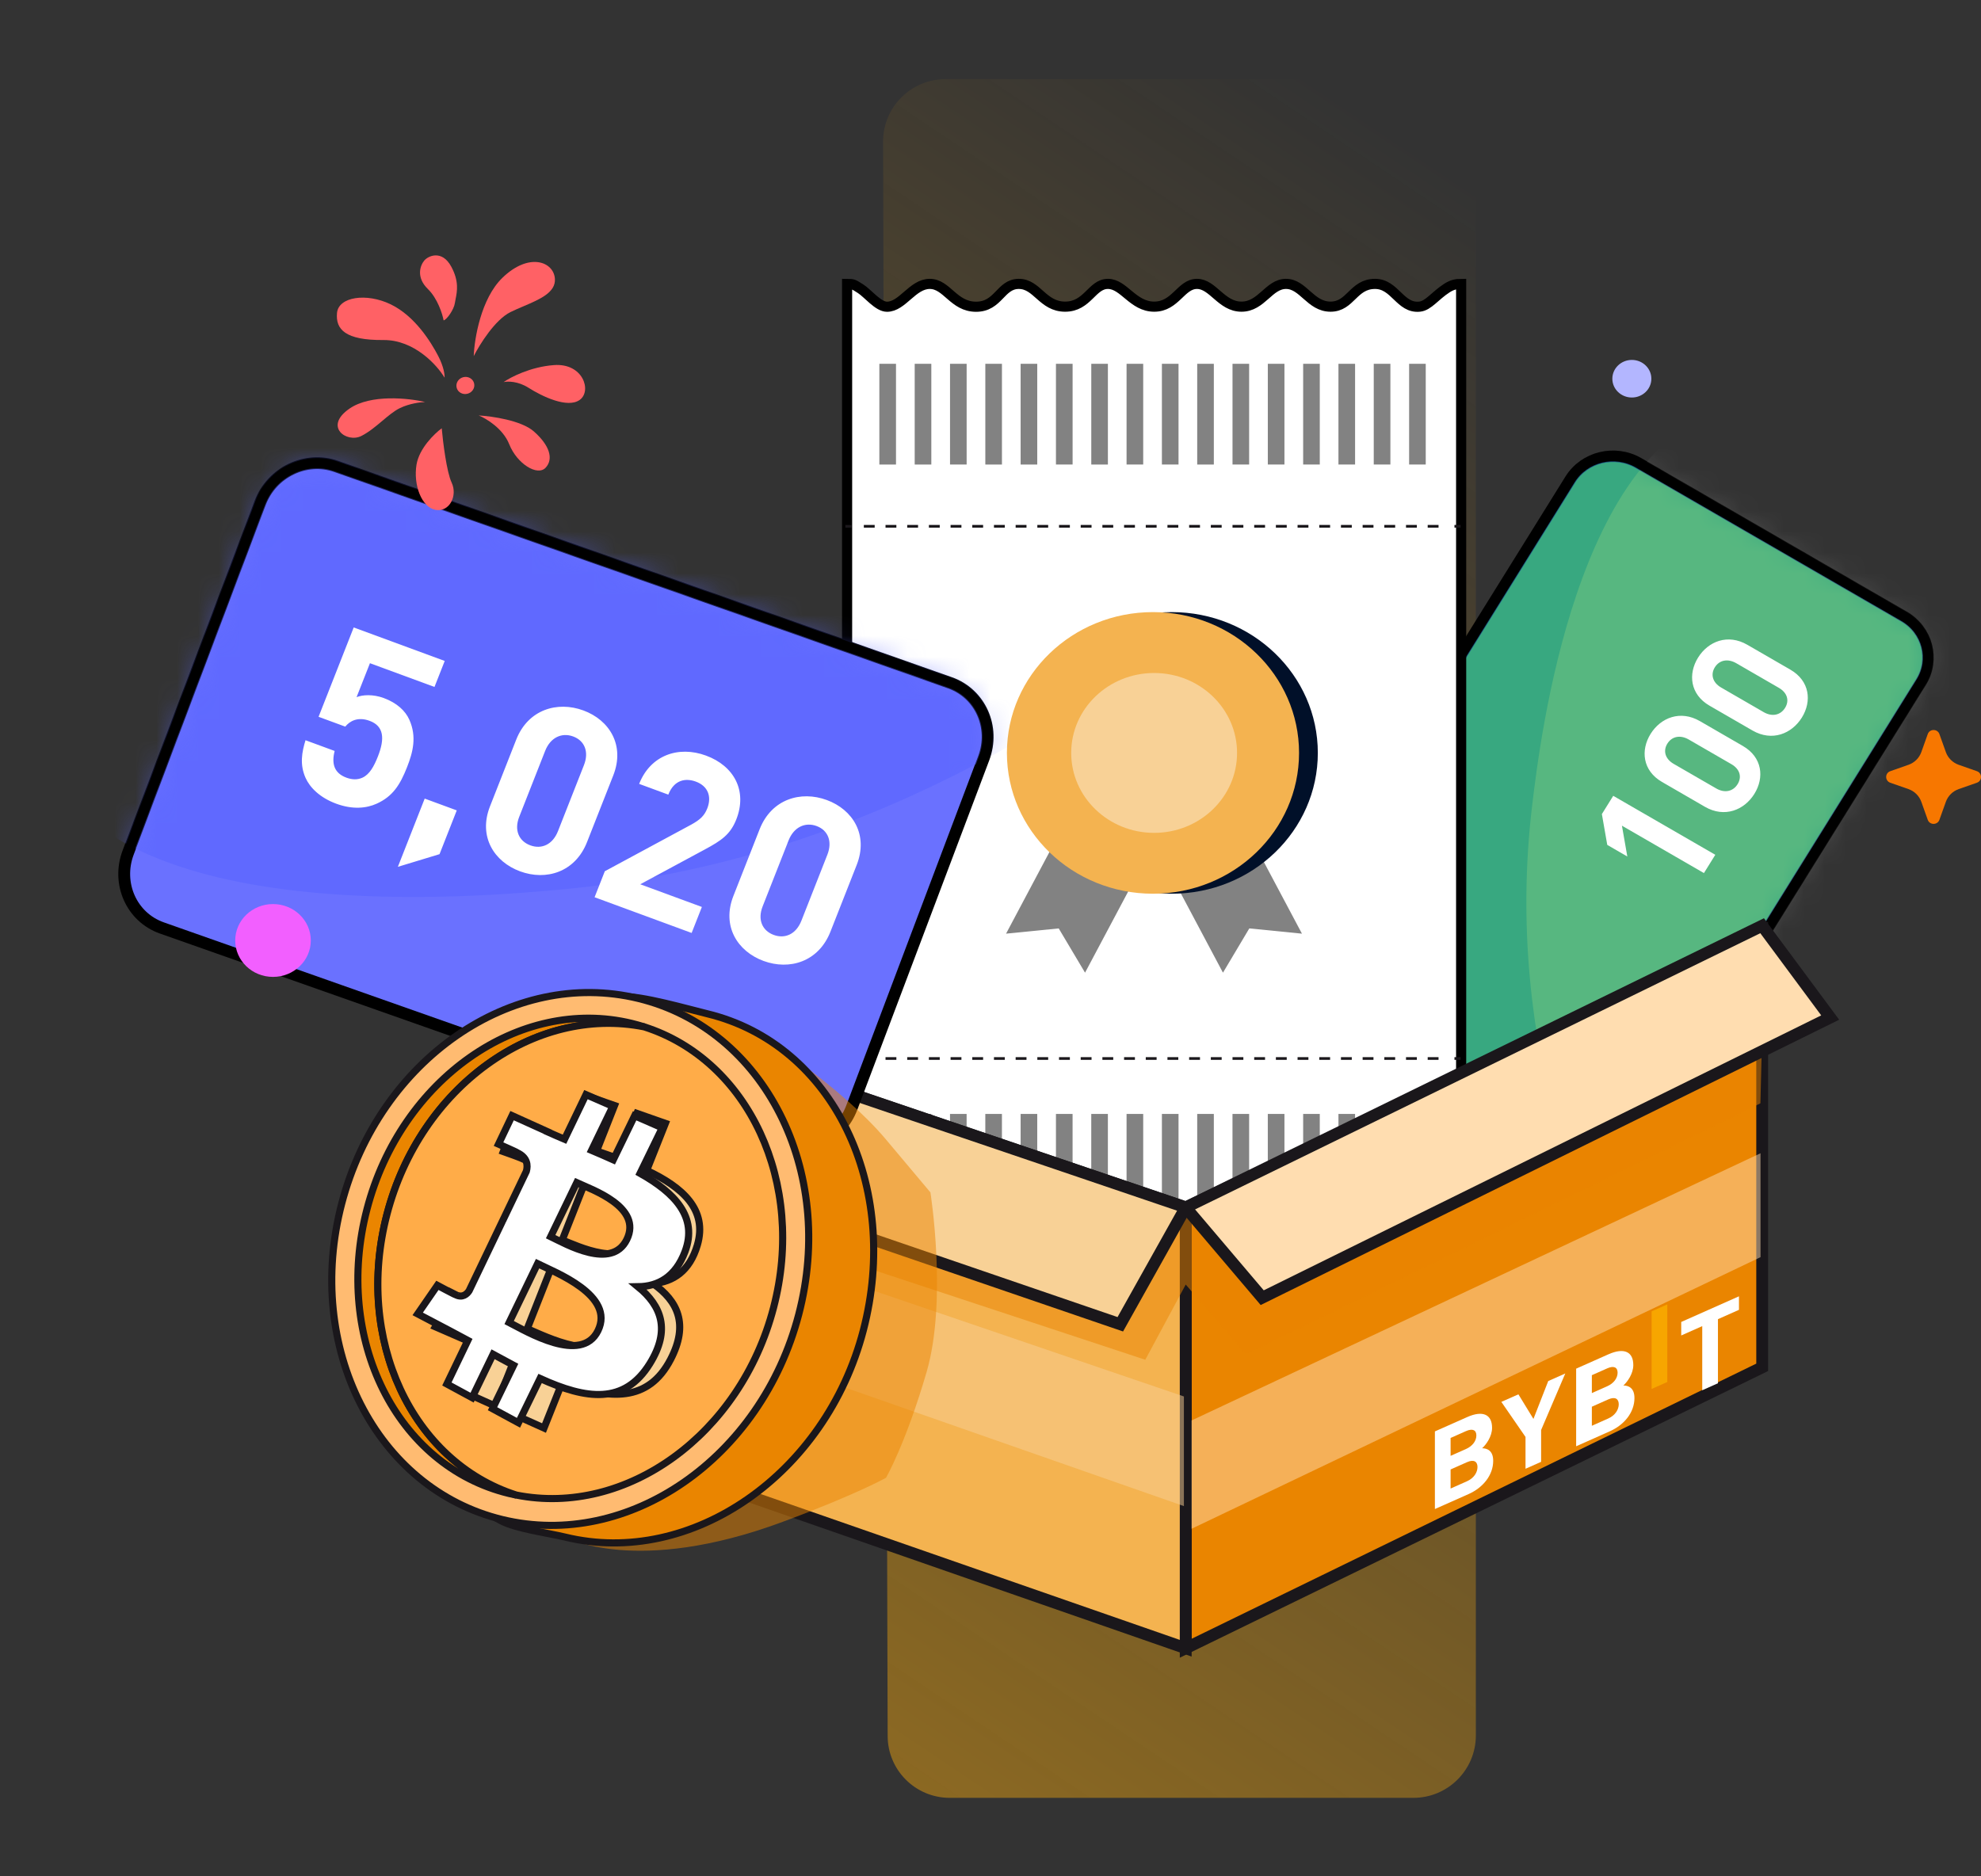 <svg width="95" height="90" viewBox="0 0 95 90" fill="none" xmlns="http://www.w3.org/2000/svg">
<rect x="0" y="0" width="95" height="90" fill="#333333" stroke="none"/>
<path d="M45.546 86.235L67.782 86.235C69.433 86.235 70.775 84.895 70.775 83.244L70.775 6.772C70.775 5.127 69.443 3.796 67.797 3.796L45.342 3.796C43.687 3.796 42.344 5.142 42.349 6.796L42.568 83.268C42.572 84.909 43.903 86.235 45.546 86.235Z" fill="url(#paint0_linear_4999_12650)"/>
<path d="M23.81 46.725L51.659 33.3L84.608 44.483L56.912 58.109L23.81 46.725Z" fill="#EA8500" stroke="#1A171B" stroke-width="0.149" stroke-miterlimit="10"/>
<path d="M75.159 55.524L62.43 48.164C61.303 47.512 60.936 46.102 61.612 45.016L75.307 23C75.984 21.913 77.446 21.56 78.573 22.212L91.302 29.572C92.429 30.224 92.796 31.634 92.119 32.72L78.424 54.736C77.748 55.822 76.286 56.175 75.159 55.524Z" fill="#43B700" stroke="black" stroke-width="0.549" stroke-miterlimit="10"/>
<g opacity="0.5">
<path d="M75.159 55.523L62.43 48.164C61.303 47.511 60.936 46.102 61.612 45.016L75.307 23C75.984 21.913 77.446 21.559 78.573 22.212L91.302 29.572C92.429 30.224 92.796 31.633 92.119 32.72L78.424 54.736C77.748 55.822 76.286 56.175 75.159 55.523Z" fill="#2D9AFF"/>
<mask id="mask0_4999_12650" style="mask-type:luminance" maskUnits="userSpaceOnUse" x="61" y="21" width="32" height="35">
<path d="M75.158 55.523L62.429 48.163C61.302 47.511 60.935 46.102 61.611 45.015L75.306 22.999C75.983 21.913 77.445 21.559 78.572 22.211L91.301 29.571C92.428 30.224 92.795 31.633 92.118 32.719L78.424 54.735C77.747 55.822 76.285 56.174 75.158 55.523Z" fill="white"/>
</mask>
<g mask="url(#mask0_4999_12650)">
<path opacity="0.3" d="M79.029 64.74C76.315 59.834 72.072 50.329 73.476 38.633C73.856 35.465 75.577 21.132 83.11 19.554C88.685 18.387 95.684 24.58 97.968 30.704C101.698 40.705 94.366 54.574 79.029 64.74Z" fill="white"/>
</g>
<path d="M75.159 55.523L62.43 48.164C61.303 47.511 60.936 46.102 61.612 45.016L75.307 23C75.984 21.913 77.446 21.559 78.573 22.212L91.302 29.572C92.429 30.224 92.796 31.633 92.119 32.72L78.424 54.736C77.748 55.822 76.286 56.175 75.159 55.523Z" stroke="black" stroke-width="0.486" stroke-miterlimit="10"/>
</g>
<path d="M82.258 41.001L81.713 41.878L77.781 39.605L78.039 41.083L77.077 40.526L76.819 39.048L77.364 38.172L82.258 41.001ZM83.58 35.781C84.515 36.321 84.618 37.297 84.132 38.079C83.645 38.861 82.699 39.24 81.764 38.7L79.703 37.507C78.768 36.967 78.669 35.984 79.155 35.202C79.642 34.42 80.584 34.048 81.518 34.588L83.58 35.781ZM83.028 36.653L80.987 35.473C80.575 35.234 80.173 35.323 79.96 35.667C79.746 36.011 79.849 36.401 80.261 36.639L82.303 37.819C82.715 38.058 83.114 37.958 83.327 37.614C83.541 37.27 83.441 36.891 83.028 36.653ZM85.857 32.12C86.792 32.66 86.895 33.637 86.409 34.419C85.922 35.201 84.976 35.58 84.041 35.039L81.979 33.847C81.045 33.306 80.946 32.324 81.432 31.541C81.919 30.759 82.86 30.387 83.795 30.928L85.857 32.12ZM85.305 32.992L83.264 31.812C82.851 31.574 82.45 31.663 82.236 32.007C82.023 32.35 82.126 32.74 82.538 32.978L84.58 34.159C84.992 34.397 85.391 34.297 85.604 33.954C85.818 33.61 85.718 33.231 85.305 32.992Z" fill="white"/>
<path d="M40.623 13.617V59.412H70.07V13.617C69.823 13.617 69.629 13.662 69.387 13.817C68.812 14.188 68.497 14.668 68.077 14.709C67.138 14.804 66.901 13.617 65.942 13.617C64.888 13.617 64.776 14.709 63.807 14.709C62.839 14.709 62.498 13.617 61.671 13.617C60.846 13.617 60.504 14.709 59.536 14.709C58.568 14.709 58.169 13.617 57.401 13.617C56.633 13.617 56.376 14.709 55.351 14.709C54.326 14.709 53.898 13.617 53.13 13.617C52.362 13.617 52.161 14.709 51.079 14.709C49.997 14.709 49.74 13.617 48.858 13.617C47.974 13.617 47.89 14.713 46.808 14.713C45.726 14.713 45.412 13.617 44.587 13.617C43.762 13.617 43.277 14.713 42.536 14.713C42.112 14.713 41.621 14.075 41.274 13.853C40.944 13.645 40.928 13.617 40.623 13.617Z" fill="white" stroke="black" stroke-width="0.486" stroke-miterlimit="10"/>
<path d="M40.539 25.246C40.638 25.246 40.736 25.246 40.834 25.246" stroke="#1A171B" stroke-width="0.13" stroke-miterlimit="10"/>
<path d="M41.426 25.245C50.77 25.245 60.112 25.245 69.455 25.245" stroke="#1A171B" stroke-width="0.13" stroke-miterlimit="10" stroke-dasharray="0.52 0.52"/>
<path d="M69.749 25.245C69.847 25.245 69.945 25.245 70.044 25.245" stroke="#1A171B" stroke-width="0.13" stroke-miterlimit="10"/>
<path d="M40.54 50.772C40.638 50.772 40.736 50.772 40.835 50.772" stroke="#1A171B" stroke-width="0.13" stroke-miterlimit="10"/>
<path d="M41.426 50.772C50.77 50.772 60.112 50.772 69.455 50.772" stroke="#1A171B" stroke-width="0.13" stroke-miterlimit="10" stroke-dasharray="0.52 0.52"/>
<path d="M69.749 50.772C69.847 50.772 69.945 50.772 70.044 50.772" stroke="#1A171B" stroke-width="0.13" stroke-miterlimit="10"/>
<path d="M42.968 17.45H42.17V22.282H42.968V17.45Z" fill="#828282"/>
<path d="M44.662 17.45H43.865V22.282H44.662V17.45Z" fill="#828282"/>
<path d="M46.356 17.45H45.559V22.281H46.356V17.45Z" fill="#828282"/>
<path d="M48.049 17.45H47.252V22.282H48.049V17.45Z" fill="#828282"/>
<path d="M49.742 17.45H48.945V22.282H49.742V17.45Z" fill="#828282"/>
<path d="M51.437 17.45H50.639V22.281H51.437V17.45Z" fill="#828282"/>
<path d="M53.13 17.45H52.333V22.282H53.13V17.45Z" fill="#828282"/>
<path d="M54.823 17.45H54.025V22.281H54.823V17.45Z" fill="#828282"/>
<path d="M56.517 17.45H55.72V22.281H56.517V17.45Z" fill="#828282"/>
<path d="M58.21 17.45H57.413V22.282H58.21V17.45Z" fill="#828282"/>
<path d="M59.903 17.45H59.106V22.281H59.903V17.45Z" fill="#828282"/>
<path d="M61.596 17.45H60.799V22.281H61.596V17.45Z" fill="#828282"/>
<path d="M63.291 17.45H62.494V22.281H63.291V17.45Z" fill="#828282"/>
<path d="M64.984 17.45H64.186V22.281H64.984V17.45Z" fill="#828282"/>
<path d="M66.677 17.45H65.879V22.281H66.677V17.45Z" fill="#828282"/>
<path d="M68.372 17.45H67.575V22.281H68.372V17.45Z" fill="#828282"/>
<path d="M42.967 53.43H42.17V58.262H42.967V53.43Z" fill="#828282"/>
<path d="M44.661 53.431H43.863V58.263H44.661V53.431Z" fill="#828282"/>
<path d="M46.355 53.431H45.558V58.263H46.355V53.431Z" fill="#828282"/>
<path d="M48.048 53.431H47.251V58.263H48.048V53.431Z" fill="#828282"/>
<path d="M49.742 53.431H48.945V58.263H49.742V53.431Z" fill="#828282"/>
<path d="M51.436 53.431H50.639V58.263H51.436V53.431Z" fill="#828282"/>
<path d="M53.129 53.431H52.332V58.263H53.129V53.431Z" fill="#828282"/>
<path d="M54.823 53.431H54.025V58.263H54.823V53.431Z" fill="#828282"/>
<path d="M56.517 53.431H55.72V58.263H56.517V53.431Z" fill="#828282"/>
<path d="M58.21 53.431H57.413V58.263H58.21V53.431Z" fill="#828282"/>
<path d="M59.903 53.431H59.105V58.263H59.903V53.431Z" fill="#828282"/>
<path d="M61.596 53.431H60.798V58.263H61.596V53.431Z" fill="#828282"/>
<path d="M63.291 53.431H62.494V58.263H63.291V53.431Z" fill="#828282"/>
<path d="M64.983 53.431H64.186V58.263H64.983V53.431Z" fill="#828282"/>
<path d="M66.676 53.431H65.879V58.263H66.676V53.431Z" fill="#828282"/>
<path d="M68.371 53.431H67.574V58.263H68.371V53.431Z" fill="#828282"/>
<path d="M52.034 46.655L50.771 44.532L48.246 44.784L52.511 36.756L56.3 38.627L52.034 46.655Z" fill="#828282"/>
<path d="M58.648 46.655L59.911 44.532L62.436 44.784L58.171 36.756L54.382 38.627L58.648 46.655Z" fill="#828282"/>
<path d="M56.191 42.868C60.06 42.868 63.197 39.844 63.197 36.114C63.197 32.384 60.06 29.36 56.191 29.36C52.322 29.36 49.186 32.384 49.186 36.114C49.186 39.844 52.322 42.868 56.191 42.868Z" fill="#011029"/>
<path d="M55.292 42.868C59.161 42.868 62.297 39.844 62.297 36.114C62.297 32.384 59.161 29.36 55.292 29.36C51.423 29.36 48.287 32.384 48.287 36.114C48.287 39.844 51.423 42.868 55.292 42.868Z" fill="#F4B350"/>
<path d="M55.347 39.949C57.543 39.949 59.324 38.232 59.324 36.115C59.324 33.997 57.543 32.281 55.347 32.281C53.151 32.281 51.37 33.997 51.37 36.115C51.37 38.232 53.151 39.949 55.347 39.949Z" fill="#F8D196"/>
<path d="M56.862 57.918V79.059L84.507 65.585V44.66L56.862 57.918Z" fill="#EA8500" stroke="#1A171B" stroke-width="0.568" stroke-miterlimit="10"/>
<path d="M56.862 57.913V79.059L23.809 67.551V46.701L56.862 57.913Z" fill="#F4B350" stroke="#1A171B" stroke-width="0.568" stroke-miterlimit="10"/>
<path opacity="0.5" d="M56.775 66.983V72.242L23.896 60.734V55.77L56.775 66.983Z" fill="#F8D196"/>
<path opacity="0.5" d="M57.142 68.133V73.329L84.427 60.301V55.317L57.142 68.133Z" fill="#FFDDB0"/>
<path opacity="0.5" d="M23.809 50.27V54.943L54.923 65.222L56.862 61.614L59.758 64.959L84.421 52.922L84.526 48.766L56.913 58.109L23.809 50.27Z" fill="#EA8500"/>
<path d="M56.858 57.916L60.53 62.244L87.768 48.808L84.504 44.403L56.858 57.916Z" fill="#FFDDB0" stroke="#1A171B" stroke-width="0.568" stroke-miterlimit="10"/>
<path d="M23.854 46.701L20.564 52.16L53.725 63.52L56.862 57.913L23.854 46.701Z" fill="#F8D196" stroke="#1A171B" stroke-width="0.568" stroke-miterlimit="10"/>
<path d="M47.174 36.369L40.847 53.13C40.286 54.615 38.654 55.402 37.2 54.89L7.763 44.51C6.309 43.997 5.586 42.378 6.146 40.892L12.473 24.131C13.034 22.646 14.666 21.859 16.121 22.371L45.557 32.752C47.01 33.266 47.733 34.885 47.174 36.369Z" fill="#6A71FF" stroke="black" stroke-width="0.568" stroke-miterlimit="10"/>
<g opacity="0.5">
<mask id="mask1_4999_12650" style="mask-type:luminance" maskUnits="userSpaceOnUse" x="5" y="22" width="43" height="34">
<path d="M47.176 36.366L40.849 53.127C40.289 54.612 38.656 55.399 37.202 54.887L7.765 44.507C6.311 43.994 5.588 42.375 6.149 40.89L12.476 24.128C13.036 22.643 14.669 21.856 16.123 22.369L45.56 32.749C47.011 33.261 47.736 34.882 47.176 36.366Z" fill="white"/>
</mask>
<g mask="url(#mask1_4999_12650)">
<path d="M57.549 29.485C52.159 33.913 41.514 41.301 27.066 42.651C23.156 43.016 5.449 44.669 2.012 36.269C-0.534 30.049 5.544 20.287 12.496 16.05C23.846 9.132 42.126 14.157 57.549 29.485Z" fill="#5562FF"/>
</g>
<path d="M47.175 36.368L40.848 53.129C40.287 54.615 38.655 55.402 37.2 54.889L7.764 44.509C6.31 43.997 5.587 42.377 6.147 40.892L12.475 24.131C13.035 22.645 14.668 21.859 16.122 22.371L45.558 32.751C47.01 33.264 47.734 34.884 47.175 36.368Z" stroke="black" stroke-width="0.486" stroke-miterlimit="10"/>
</g>
<path d="M19.52 36.798C19.185 37.651 18.832 38.204 18.055 38.553C17.577 38.767 16.92 38.843 16.124 38.55C15.329 38.257 14.857 37.766 14.654 37.313C14.366 36.67 14.476 36.076 14.651 35.506L16.048 36.02C15.889 36.645 16.034 37.089 16.615 37.302C16.884 37.401 17.139 37.41 17.378 37.303C17.721 37.148 17.934 36.763 18.123 36.283C18.467 35.409 18.401 34.824 17.724 34.575C17.154 34.365 16.771 34.59 16.557 34.853L15.277 34.382L16.962 30.096L21.327 31.703L20.836 32.95L17.741 31.811L17.099 33.441C17.379 33.325 17.884 33.291 18.4 33.481C19.035 33.715 19.439 34.095 19.629 34.519C19.996 35.338 19.801 36.084 19.52 36.798ZM21.078 40.971L19.08 41.578L20.367 38.305L21.904 38.871L21.078 40.971ZM28.152 40.39C27.582 41.84 26.189 42.254 24.942 41.795C23.695 41.336 22.928 40.127 23.498 38.677L24.755 35.479C25.325 34.029 26.729 33.618 27.976 34.077C29.223 34.536 29.98 35.742 29.41 37.192L28.152 40.39ZM26.759 39.865L28.004 36.699C28.255 36.059 28.034 35.526 27.486 35.325C26.938 35.123 26.396 35.375 26.144 36.014L24.899 39.181C24.648 39.82 24.884 40.346 25.432 40.548C25.98 40.75 26.508 40.505 26.759 39.865ZM33.168 44.75L28.514 43.037L29.004 41.79L33.159 39.548C33.568 39.321 33.779 39.13 33.917 38.778C34.139 38.213 33.957 37.706 33.366 37.489C32.903 37.319 32.338 37.379 32.049 38.115L30.651 37.6C31.196 36.215 32.544 35.759 33.856 36.242C35.21 36.74 35.847 37.938 35.31 39.303C35.021 40.038 34.576 40.326 33.81 40.74L30.703 42.415L33.659 43.503L33.168 44.75ZM39.825 44.687C39.255 46.137 37.862 46.551 36.615 46.092C35.368 45.633 34.601 44.423 35.171 42.974L36.428 39.776C36.998 38.326 38.403 37.915 39.65 38.374C40.897 38.833 41.653 40.039 41.083 41.489L39.825 44.687ZM38.432 44.162L39.677 40.996C39.928 40.356 39.707 39.823 39.159 39.621C38.611 39.42 38.069 39.672 37.817 40.311L36.572 43.477C36.321 44.117 36.557 44.643 37.105 44.845C37.654 45.047 38.181 44.801 38.432 44.162Z" fill="white"/>
<path d="M78.257 19.067C78.773 19.067 79.192 18.664 79.192 18.166C79.192 17.668 78.773 17.264 78.257 17.264C77.74 17.264 77.321 17.668 77.321 18.166C77.321 18.664 77.74 19.067 78.257 19.067Z" fill="#B3B6FF"/>
<path d="M13.092 46.858C14.093 46.858 14.905 46.076 14.905 45.111C14.905 44.146 14.093 43.364 13.092 43.364C12.091 43.364 11.28 44.146 11.28 45.111C11.28 46.076 12.091 46.858 13.092 46.858Z" fill="#F25FFF"/>
<path d="M20.52 13.864C20.983 14.315 21.216 15.055 21.274 15.368C21.43 15.331 21.77 14.846 21.814 14.536C21.823 14.473 21.836 14.408 21.85 14.338C21.922 13.973 22.018 13.493 21.644 12.796C21.199 11.967 20.532 12.268 20.342 12.502C20.151 12.735 19.942 13.301 20.52 13.864Z" fill="#FF6165"/>
<path d="M20.389 19.283C19.605 19.097 17.785 18.899 16.768 19.594C15.498 20.462 16.627 21.268 17.33 20.911C17.694 20.726 18.022 20.449 18.334 20.187C18.625 19.942 18.901 19.709 19.178 19.575C19.637 19.352 20.176 19.287 20.389 19.283Z" fill="#FF6165"/>
<path d="M21.658 23.146C21.419 22.641 21.242 21.201 21.183 20.543C20.834 20.799 20.103 21.506 19.974 22.287C19.814 23.263 20.219 24.336 20.888 24.456C21.557 24.575 21.956 23.776 21.658 23.146Z" fill="#FF6165"/>
<path d="M25.603 20.695C25.003 20.165 23.589 19.963 22.957 19.928C23.32 20.075 24.122 20.556 24.42 21.308C24.793 22.249 25.775 22.855 26.167 22.433C26.558 22.01 26.353 21.357 25.603 20.695Z" fill="#FF6165"/>
<path d="M26.565 17.512C25.443 17.595 24.487 18.091 24.15 18.328C24.337 18.284 24.837 18.275 25.349 18.602C25.988 19.009 27.214 19.604 27.802 19.181C28.391 18.758 27.969 17.407 26.565 17.512Z" fill="#FF6165"/>
<path d="M22.719 17.081C22.749 16.246 23.065 14.328 24.087 13.331C25.366 12.086 26.56 12.547 26.611 13.378C26.651 14.031 25.883 14.358 25.103 14.691C24.891 14.781 24.677 14.872 24.479 14.97C23.739 15.336 22.997 16.53 22.719 17.081Z" fill="#FF6165"/>
<path d="M21.319 18.114C20.957 17.508 19.865 16.299 18.391 16.31C16.547 16.325 16.091 15.794 16.161 15.014C16.232 14.235 17.571 14.035 18.735 14.597C19.9 15.16 20.666 16.407 21.01 17.066C21.285 17.593 21.33 17.984 21.319 18.114Z" fill="#FF6165"/>
<path d="M22.412 18.888C22.644 18.832 22.789 18.609 22.736 18.389C22.683 18.168 22.453 18.035 22.221 18.091C21.99 18.147 21.845 18.371 21.898 18.591C21.95 18.811 22.181 18.944 22.412 18.888Z" fill="#FF6165"/>
<path d="M93.006 35.212L93.314 36.073C93.416 36.36 93.644 36.584 93.932 36.685L94.802 36.99C95.066 37.082 95.066 37.453 94.802 37.545L93.932 37.849C93.643 37.95 93.416 38.175 93.314 38.461L93.006 39.322C92.913 39.584 92.539 39.584 92.446 39.322L92.139 38.461C92.037 38.175 91.809 37.95 91.52 37.849L90.651 37.545C90.386 37.453 90.386 37.082 90.651 36.99L91.52 36.685C91.81 36.584 92.037 36.359 92.139 36.073L92.446 35.212C92.539 34.95 92.913 34.95 93.006 35.212Z" fill="#F77700"/>
<path d="M70.426 71.665L68.811 72.382V68.659L70.361 67.971C71.114 67.636 71.553 67.849 71.553 68.487C71.553 68.9 71.271 69.291 71.076 69.467C71.309 69.468 71.607 69.571 71.607 70.068C71.607 70.763 71.114 71.359 70.426 71.665ZM70.301 68.645L69.564 68.973V69.831L70.301 69.504C70.621 69.361 70.8 69.109 70.8 68.853C70.8 68.597 70.621 68.503 70.301 68.645ZM70.35 70.135L69.564 70.484V71.399L70.35 71.05C70.691 70.898 70.854 70.617 70.854 70.366C70.854 70.115 70.691 69.984 70.35 70.135Z" fill="white"/>
<path d="M73.905 68.592V70.118L73.157 70.451V68.924L71.998 67.243L72.816 66.88L73.537 68.06L74.246 66.244L75.064 65.88L73.905 68.592Z" fill="white"/>
<path d="M77.199 68.654L75.585 69.372V65.649L77.134 64.96C77.887 64.626 78.326 64.838 78.326 65.476C78.326 65.889 78.045 66.281 77.85 66.456C78.083 66.457 78.381 66.56 78.381 67.057C78.381 67.752 77.887 68.348 77.199 68.654ZM77.075 65.635L76.338 65.962V66.82L77.075 66.493C77.394 66.351 77.573 66.099 77.573 65.842C77.573 65.586 77.394 65.493 77.075 65.635ZM77.123 67.125L76.338 67.474V68.389L77.123 68.04C77.465 67.888 77.628 67.606 77.628 67.356C77.627 67.105 77.465 66.973 77.123 67.125Z" fill="white"/>
<path d="M79.957 62.565L79.204 62.9V66.623L79.957 66.288V62.565Z" fill="#F7A600"/>
<path d="M82.385 63.275V66.349L81.632 66.684V63.609L80.624 64.057V63.409L83.393 62.179V62.827L82.385 63.275Z" fill="white"/>
<path opacity="0.5" d="M36.409 49.608C36.409 49.608 40.353 52.116 42.486 54.655C44.619 57.195 44.619 57.195 44.619 57.195C44.619 57.195 45.441 62.37 44.433 65.82C43.426 69.27 42.488 70.884 42.488 70.884C42.488 70.884 41.051 71.691 37.535 72.996C30.489 75.611 27.106 73.725 27.106 73.725L36.409 49.608Z" fill="#EA8500"/>
<path d="M19.701 58.464C18.145 64.426 19.455 70.508 24.027 72.945C24.747 73.329 26.281 73.529 27.104 73.728C33.156 75.197 39.6 70.716 41.401 63.814C43.203 56.912 39.974 50.096 33.922 48.627C32.973 48.397 30.78 47.759 29.834 47.804C24.751 48.048 21.221 52.645 19.701 58.464Z" fill="#EA8500" stroke="#1A171B" stroke-width="0.341" stroke-miterlimit="10"/>
<path d="M38.304 63.047C40.106 56.145 36.661 49.359 30.609 47.891C24.557 46.422 18.19 50.826 16.388 57.728C14.586 64.63 18.031 71.416 24.083 72.885C30.135 74.353 36.502 69.949 38.304 63.047Z" fill="#FFBB71" stroke="#1A171B" stroke-width="0.341" stroke-miterlimit="10"/>
<path d="M24.404 71.635C24.522 71.664 24.642 71.69 24.761 71.714C19.754 70.114 16.993 64.234 18.558 58.242C20.147 52.154 25.617 48.205 30.892 49.255C30.696 49.192 30.495 49.136 30.292 49.086C24.909 47.78 19.226 51.768 17.6 57.995C15.973 64.221 19.019 70.328 24.404 71.635Z" fill="#EA8500" stroke="#1A171B" stroke-width="0.341" stroke-miterlimit="10"/>
<path d="M24.761 71.712C30.036 72.762 35.507 68.814 37.096 62.725C38.66 56.734 35.9 50.853 30.892 49.254C25.617 48.203 20.147 52.152 18.558 58.241C16.992 64.232 19.754 70.114 24.761 71.712Z" fill="#FFAC48" stroke="#1A171B" stroke-width="0.341" stroke-miterlimit="10"/>
<path d="M33.441 59.725C33.943 58.023 32.73 56.944 31.012 56.139L31.909 53.883L30.544 53.405L29.681 55.584C29.329 55.455 28.967 55.332 28.609 55.209L29.47 53.028L28.142 52.563L27.277 54.772C26.991 54.674 26.714 54.579 26.445 54.48L26.447 54.473L24.683 53.827L24.137 55.236C24.137 55.236 25.079 55.569 25.057 55.581C25.574 55.775 25.621 56.151 25.566 56.438L24.6 58.911C24.636 58.925 24.681 58.945 24.731 58.974C24.689 58.957 24.643 58.939 24.596 58.921L23.255 62.356C23.168 62.513 22.971 62.738 22.617 62.589C22.628 62.61 21.719 62.207 21.719 62.207L20.879 63.641L22.48 64.338C22.782 64.469 23.077 64.605 23.371 64.734L22.525 66.891L23.78 67.457L24.627 65.308C24.976 65.469 25.315 65.62 25.649 65.765L24.796 67.915L26.088 68.497L26.963 66.302C29.252 67.147 31.087 67.268 32.161 65.201C33.033 63.524 32.511 62.408 31.316 61.569C32.282 61.485 33.076 60.967 33.441 59.725ZM29.56 63.813C28.891 65.485 26.159 64.105 25.284 63.733L26.432 60.819C27.317 61.178 30.261 62.06 29.56 63.813ZM30.613 59.349C30 60.884 27.702 59.77 26.962 59.479L28.016 56.804C28.764 57.085 31.256 57.74 30.613 59.349Z" fill="#F8D196" stroke="#1A171B" stroke-width="0.341" stroke-miterlimit="10"/>
<path d="M32.85 60.035C33.478 58.374 32.349 57.21 30.695 56.28L31.759 54.097L30.433 53.52L29.41 55.631C29.068 55.476 28.717 55.326 28.369 55.178L29.389 53.066L28.1 52.505L27.072 54.644C26.795 54.526 26.526 54.411 26.265 54.293L26.267 54.286L24.557 53.513L23.907 54.878C23.907 54.878 24.822 55.279 24.799 55.289C25.3 55.521 25.319 55.899 25.242 56.181L24.095 58.577C24.129 58.594 24.173 58.617 24.221 58.649C24.18 58.629 24.136 58.608 24.09 58.586L22.496 61.914C22.398 62.064 22.185 62.275 21.843 62.099C21.852 62.122 20.976 61.653 20.976 61.653L20.031 63.022L21.576 63.834C21.867 63.987 22.152 64.144 22.435 64.294L21.431 66.384L22.64 67.04L23.645 64.959C23.981 65.144 24.308 65.319 24.63 65.489L23.619 67.57L24.864 68.245L25.9 66.12C28.121 67.13 29.942 67.385 31.166 65.402C32.161 63.793 31.724 62.642 30.594 61.718C31.562 61.706 32.394 61.248 32.85 60.035ZM28.676 63.828C27.884 65.447 25.263 63.87 24.417 63.436L25.779 60.614C26.635 61.037 29.505 62.132 28.676 63.828ZM30.059 59.454C29.333 60.94 27.123 59.662 26.407 59.317L27.658 56.727C28.383 57.061 30.82 57.897 30.059 59.454Z" fill="white" stroke="#1A171B" stroke-width="0.341" stroke-miterlimit="10"/>
<defs>
<linearGradient id="paint0_linear_4999_12650" x1="10.722" y1="181.222" x2="130.735" y2="2.333" gradientUnits="userSpaceOnUse">
<stop stop-color="#F9AB0D"/>
<stop offset="0.819" stop-color="#F9AB0D" stop-opacity="0"/>
</linearGradient>
</defs>
</svg>
